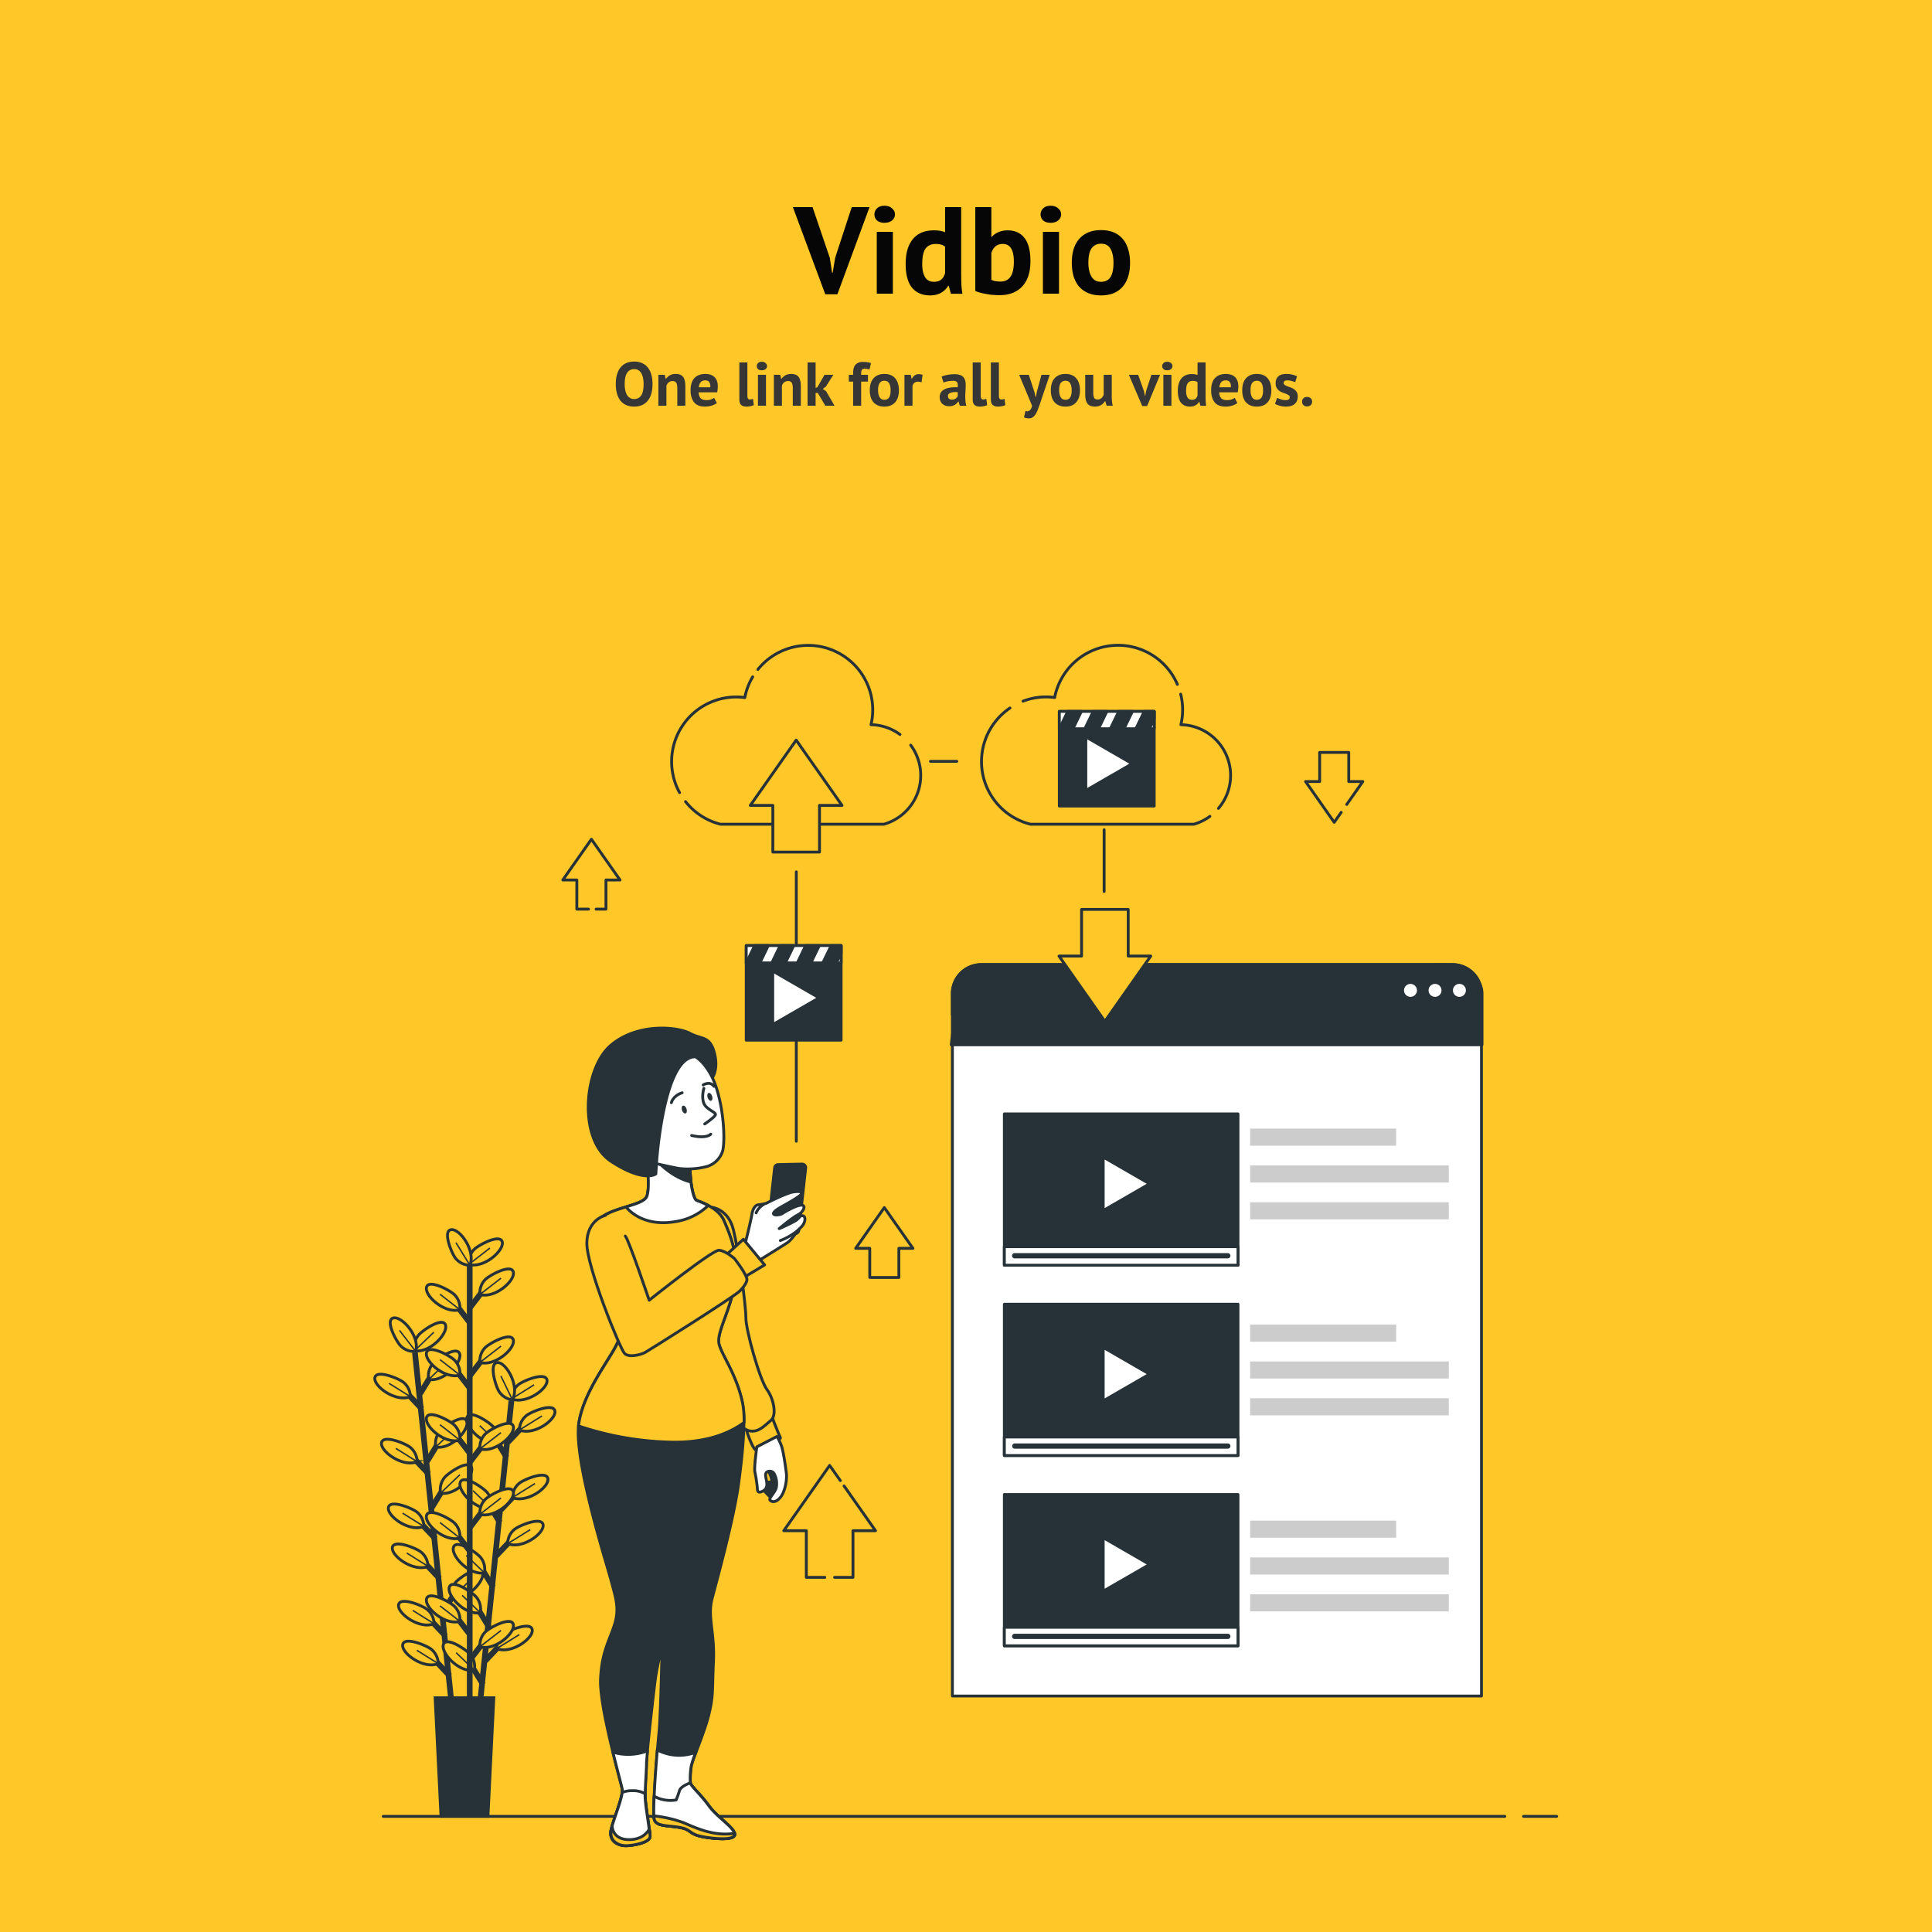 <svg xmlns="http://www.w3.org/2000/svg" width="500" height="500" fill="none"><path fill="#FFC727" d="M0 0h500v500H0z"/><path stroke="#263238" stroke-linecap="round" stroke-linejoin="round" stroke-width=".739" d="M394.294 470.073h8.566m-303.677 0H389.44"/><path stroke="#263238" stroke-miterlimit="10" stroke-width="1.477" d="m107.382 350.032 9.464 90.729m-1.524-17.363-4.29-4.535"/><path fill="#FFC727" stroke="#263238" stroke-miterlimit="10" stroke-width=".739" d="M112.332 420.217a4.853 4.853 0 0 0-1.709-3.636c-1.096-.987-6.897-3.404-7.449-1.361-.585 2.199 5.338 6.563 9.158 4.997z"/><path stroke="#263238" stroke-miterlimit="10" stroke-width=".369" d="m112.332 420.217-5.515-3.439"/><path stroke="#263238" stroke-miterlimit="10" stroke-width="1.477" d="m116.397 433.713-4.289-4.534"/><path fill="#FFC727" stroke="#263238" stroke-miterlimit="10" stroke-width=".739" d="M113.408 430.54a4.871 4.871 0 0 0-1.709-3.643c-1.097-.98-6.898-3.404-7.449-1.362-.6 2.2 5.338 6.564 9.158 5.005z"/><path stroke="#263238" stroke-miterlimit="10" stroke-width=".369" d="m113.409 430.541-5.515-3.438"/><path stroke="#263238" stroke-miterlimit="10" stroke-width="1.477" d="m112.693 398.22-4.289-4.535"/><path fill="#FFC727" stroke="#263238" stroke-miterlimit="10" stroke-width=".739" d="M109.705 395.046a4.858 4.858 0 0 0-1.709-3.643c-1.096-.987-6.898-3.404-7.449-1.362-.6 2.2 5.338 6.564 9.158 5.005z"/><path stroke="#263238" stroke-miterlimit="10" stroke-width=".369" d="m109.703 395.046-5.515-3.445"/><path stroke="#263238" stroke-miterlimit="10" stroke-width="1.477" d="m113.77 408.535-4.29-4.528"/><path fill="#FFC727" stroke="#263238" stroke-miterlimit="10" stroke-width=".739" d="M110.759 405.389a4.845 4.845 0 0 0-1.702-3.643c-1.103-.98-6.905-3.404-7.49-1.362-.538 2.179 5.393 6.537 9.192 5.005z"/><path stroke="#263238" stroke-miterlimit="10" stroke-width=".369" d="m110.78 405.361-5.515-3.438"/><path stroke="#263238" stroke-miterlimit="10" stroke-width="1.477" d="m110.942 381.457-4.289-4.528"/><path fill="#FFC727" stroke="#263238" stroke-miterlimit="10" stroke-width=".739" d="M107.954 378.282a4.866 4.866 0 0 0-1.702-3.642c-1.103-.981-6.904-3.405-7.49-1.362-.565 2.206 5.372 6.564 9.192 5.004z"/><path stroke="#263238" stroke-miterlimit="10" stroke-width=".369" d="m107.954 378.281-5.516-3.438"/><path stroke="#263238" stroke-miterlimit="10" stroke-width="1.477" d="m109.186 364.625-4.29-4.535"/><path fill="#FFC727" stroke="#263238" stroke-miterlimit="10" stroke-width=".739" d="M106.197 361.451a4.861 4.861 0 0 0-1.702-3.643c-1.103-.98-6.904-3.404-7.456-1.362-.578 2.2 5.339 6.564 9.158 5.005z"/><path stroke="#263238" stroke-miterlimit="10" stroke-width=".369" d="m106.198 361.45-5.515-3.438"/><path stroke="#263238" stroke-miterlimit="10" stroke-width="1.477" d="m114.601 417.29 3.261-5.318"/><path fill="#FFC727" stroke="#263238" stroke-miterlimit="10" stroke-width=".739" d="M116.888 413.56a4.87 4.87 0 0 1 .919-3.916c.878-1.191 6.046-4.766 7.006-2.887 1.022 2.036-3.881 7.552-7.925 6.803z"/><path stroke="#263238" stroke-miterlimit="10" stroke-width=".369" d="m116.867 413.565 4.971-4.746"/><path stroke="#263238" stroke-miterlimit="10" stroke-width="1.477" d="m111.767 390.142 3.262-5.324"/><path fill="#FFC727" stroke="#263238" stroke-miterlimit="10" stroke-width=".739" d="M114.035 386.419a4.865 4.865 0 0 1 .919-3.915c.878-1.191 6.046-4.766 7.006-2.893 1.056 2.049-3.86 7.544-7.925 6.808z"/><path stroke="#263238" stroke-miterlimit="10" stroke-width=".369" d="m114.034 386.419 4.97-4.753"/><path stroke="#263238" stroke-miterlimit="10" stroke-width="1.477" d="m110.522 378.207 3.261-5.324"/><path fill="#FFC727" stroke="#263238" stroke-miterlimit="10" stroke-width=".739" d="M112.802 374.484a4.87 4.87 0 0 1 .92-3.915c.878-1.192 6.046-4.766 7.006-2.887 1.028 2.049-3.84 7.544-7.926 6.802z"/><path stroke="#263238" stroke-miterlimit="10" stroke-width=".369" d="m112.788 374.484 4.97-4.753"/><path stroke="#263238" stroke-miterlimit="10" stroke-width="1.477" d="m108.697 360.715 3.261-5.324"/><path fill="#FFC727" stroke="#263238" stroke-miterlimit="10" stroke-width=".739" d="M110.963 356.992a4.877 4.877 0 0 1 .92-3.915c.878-1.192 6.046-4.767 7.006-2.887 1.042 2.049-3.861 7.537-7.926 6.802z"/><path stroke="#263238" stroke-miterlimit="10" stroke-width=".369" d="m110.964 356.991 4.97-4.752"/><path fill="#FFC727" stroke="#263238" stroke-miterlimit="10" stroke-width=".739" d="M107.3 349.556a4.886 4.886 0 0 1 .919-3.915c.879-1.191 6.046-4.766 7.007-2.894 1.041 2.043-3.861 7.524-7.926 6.809z"/><path stroke="#263238" stroke-miterlimit="10" stroke-width=".369" d="m107.301 349.536 4.97-4.753"/><path fill="#FFC727" stroke="#263238" stroke-miterlimit="10" stroke-width=".739" d="M107.587 349.739a4.859 4.859 0 0 1-3.793-1.328c-1.096-.994-4.119-6.509-2.144-7.272 2.151-.824 7.101 4.637 5.937 8.6z"/><path stroke="#263238" stroke-miterlimit="10" stroke-width=".369" d="m107.587 349.74-4.201-5.448"/><path stroke="#263238" stroke-miterlimit="10" stroke-width="1.477" d="m132.351 362.526-9.41 90.729m2.075-17.302-3.268-5.318"/><path fill="#FFC727" stroke="#263238" stroke-miterlimit="10" stroke-width=".739" d="M122.75 432.23a4.874 4.874 0 0 0-.926-3.915c-.871-1.185-6.046-4.767-7.006-2.881-1.042 2.05 3.867 7.538 7.932 6.796z"/><path stroke="#263238" stroke-miterlimit="10" stroke-width=".369" d="m122.749 432.228-4.691-4.5"/><path stroke="#263238" stroke-miterlimit="10" stroke-width="1.477" d="m127.632 410.774-3.268-5.317"/><path fill="#FFC727" stroke="#263238" stroke-miterlimit="10" stroke-width=".739" d="M125.365 407.05a4.874 4.874 0 0 0-.926-3.915c-.872-1.185-6.046-4.766-7.007-2.88-1.041 2.049 3.868 7.537 7.933 6.795z"/><path stroke="#263238" stroke-miterlimit="10" stroke-width=".369" d="m125.363 407.05-4.698-4.5"/><path stroke="#263238" stroke-miterlimit="10" stroke-width="1.477" d="m126.562 421.09-3.268-5.318"/><path fill="#FFC727" stroke="#263238" stroke-miterlimit="10" stroke-width=".739" d="M124.288 417.371a4.837 4.837 0 0 0-.919-3.915c-.878-1.192-6.046-4.766-7.006-2.887-1.042 2.049 3.867 7.544 7.925 6.802z"/><path stroke="#263238" stroke-miterlimit="10" stroke-width=".369" d="m124.288 417.372-4.691-4.501"/><path stroke="#263238" stroke-miterlimit="10" stroke-width="1.477" d="m129.368 394.011-3.262-5.318"/><path fill="#FFC727" stroke="#263238" stroke-miterlimit="10" stroke-width=".739" d="M127.102 390.293a4.881 4.881 0 0 0-.92-3.915c-.878-1.191-6.053-4.766-7.006-2.887-1.048 2.05 3.84 7.538 7.926 6.802z"/><path stroke="#263238" stroke-miterlimit="10" stroke-width=".369" d="m127.101 390.293-4.692-4.508"/><path stroke="#263238" stroke-miterlimit="10" stroke-width="1.477" d="m131.119 377.179-3.268-5.318"/><path fill="#FFC727" stroke="#263238" stroke-miterlimit="10" stroke-width=".739" d="M128.85 373.455a4.874 4.874 0 0 0-.926-3.915c-.871-1.185-6.046-4.766-7.006-2.88-1.042 2.049 3.867 7.537 7.932 6.795z"/><path stroke="#263238" stroke-miterlimit="10" stroke-width=".369" d="m128.851 373.455-4.698-4.5"/><path stroke="#263238" stroke-miterlimit="10" stroke-width="1.477" d="m125.57 429.832 4.289-4.535"/><path fill="#FFC727" stroke="#263238" stroke-miterlimit="10" stroke-width=".739" d="M128.557 426.652a4.878 4.878 0 0 1 1.702-3.643c1.103-.98 6.898-3.404 7.449-1.361.606 2.199-5.331 6.563-9.151 5.004z"/><path stroke="#263238" stroke-miterlimit="10" stroke-width=".369" d="m128.557 426.652 5.842-3.622"/><path stroke="#263238" stroke-miterlimit="10" stroke-width="1.477" d="m128.387 402.678 4.29-4.534"/><path fill="#FFC727" stroke="#263238" stroke-miterlimit="10" stroke-width=".739" d="M131.378 399.498a4.851 4.851 0 0 1 1.702-3.642c1.103-.981 6.897-3.405 7.449-1.362.599 2.199-5.332 6.564-9.151 5.004z"/><path stroke="#263238" stroke-miterlimit="10" stroke-width=".369" d="m131.378 399.499 5.842-3.623"/><path stroke="#263238" stroke-miterlimit="10" stroke-width="1.477" d="m129.627 390.743 4.29-4.535"/><path fill="#FFC727" stroke="#263238" stroke-miterlimit="10" stroke-width=".739" d="M132.609 387.569a4.85 4.85 0 0 1 1.709-3.642c1.103-.988 6.897-3.405 7.449-1.362.599 2.199-5.332 6.563-9.158 5.004z"/><path stroke="#263238" stroke-miterlimit="10" stroke-width=".369" d="m132.609 387.569 5.842-3.629"/><path stroke="#263238" stroke-miterlimit="10" stroke-width="1.477" d="m131.438 373.251 4.29-4.535"/><path fill="#FFC727" stroke="#263238" stroke-miterlimit="10" stroke-width=".739" d="M134.427 370.077a4.865 4.865 0 0 1 1.709-3.643c1.097-.987 6.898-3.404 7.449-1.361.599 2.185-5.331 6.563-9.158 5.004z"/><path stroke="#263238" stroke-miterlimit="10" stroke-width=".369" d="m134.427 370.076 5.842-3.629"/><path fill="#FFC727" stroke="#263238" stroke-miterlimit="10" stroke-width=".739" d="M132.377 362.022a4.875 4.875 0 0 1 1.709-3.615c1.097-.988 6.898-3.405 7.449-1.362.6 2.165-5.338 6.536-9.158 4.977z"/><path stroke="#263238" stroke-miterlimit="10" stroke-width=".369" d="m132.377 362.023 5.842-3.629"/><path fill="#FFC727" stroke="#263238" stroke-miterlimit="10" stroke-width=".739" d="M132.615 362.281a4.848 4.848 0 0 1-3.404-2.077c-.865-1.198-2.724-7.224-.599-7.557 2.24-.368 5.978 5.991 4.003 9.634z"/><path stroke="#263238" stroke-miterlimit="10" stroke-width=".369" d="m132.616 362.282-2.989-6.189"/><path stroke="#263238" stroke-miterlimit="10" stroke-width="1.477" d="M121.565 325.589v114.73m.089-17.254-3.8-4.95"/><path fill="#FFC727" stroke="#263238" stroke-miterlimit="10" stroke-width=".739" d="M119.011 419.6a4.86 4.86 0 0 0-1.321-3.8c-.994-1.096-6.51-4.119-7.265-2.145-.824 2.145 4.623 7.102 8.586 5.945z"/><path stroke="#263238" stroke-miterlimit="10" stroke-width=".369" d="m119.011 419.597-5.134-3.996"/><path stroke="#263238" stroke-miterlimit="10" stroke-width="1.477" d="m121.654 401.508-3.8-4.957"/><path fill="#FFC727" stroke="#263238" stroke-miterlimit="10" stroke-width=".739" d="M119.011 398.034a4.854 4.854 0 0 0-1.321-3.8c-.994-1.089-6.51-4.119-7.265-2.144-.824 2.144 4.623 7.101 8.586 5.944z"/><path stroke="#263238" stroke-miterlimit="10" stroke-width=".369" d="m119.011 398.034-5.134-3.99"/><path stroke="#263238" stroke-miterlimit="10" stroke-width="1.477" d="m121.654 376.192-3.8-4.957"/><path fill="#FFC727" stroke="#263238" stroke-miterlimit="10" stroke-width=".739" d="M119.011 372.706a4.824 4.824 0 0 0-1.321-3.793c-.994-1.096-6.51-4.126-7.265-2.151-.824 2.165 4.623 7.115 8.586 5.944z"/><path stroke="#263238" stroke-miterlimit="10" stroke-width=".369" d="m119.011 372.719-5.134-3.99"/><path stroke="#263238" stroke-miterlimit="10" stroke-width="1.477" d="m121.654 359.341-3.8-4.957"/><path fill="#FFC727" stroke="#263238" stroke-miterlimit="10" stroke-width=".739" d="M119.011 355.868a4.824 4.824 0 0 0-1.321-3.792c-.994-1.097-6.51-4.127-7.265-2.152-.824 2.152 4.623 7.122 8.586 5.944z"/><path stroke="#263238" stroke-miterlimit="10" stroke-width=".369" d="m119.011 355.867-5.134-3.99"/><path stroke="#263238" stroke-miterlimit="10" stroke-width="1.477" d="m121.654 342.412-3.8-4.957"/><path fill="#FFC727" stroke="#263238" stroke-miterlimit="10" stroke-width=".739" d="M119.011 338.947a4.854 4.854 0 0 0-1.321-3.8c-.994-1.096-6.51-4.085-7.265-2.144-.824 2.144 4.623 7.101 8.586 5.944z"/><path stroke="#263238" stroke-miterlimit="10" stroke-width=".369" d="m119.011 338.948-5.134-3.997"/><path stroke="#263238" stroke-miterlimit="10" stroke-width="1.477" d="m121.572 429.648 3.8-4.957"/><path fill="#FFC727" stroke="#263238" stroke-miterlimit="10" stroke-width=".739" d="M124.213 426.183a4.84 4.84 0 0 1 1.321-3.772c.994-1.097 6.509-4.086 7.265-2.145.824 2.145-4.623 7.074-8.586 5.917z"/><path stroke="#263238" stroke-miterlimit="10" stroke-width=".369" d="m124.214 426.182 5.433-4.208"/><path stroke="#263238" stroke-miterlimit="10" stroke-width="1.477" d="m121.572 395.359 3.8-4.957"/><path fill="#FFC727" stroke="#263238" stroke-miterlimit="10" stroke-width=".739" d="M124.212 391.887a4.824 4.824 0 0 1 1.321-3.792c.994-1.097 6.51-4.127 7.265-2.152.824 2.152-4.623 7.102-8.586 5.944z"/><path stroke="#263238" stroke-miterlimit="10" stroke-width=".369" d="m124.214 391.886 5.433-4.208"/><path stroke="#263238" stroke-miterlimit="10" stroke-width="1.477" d="m121.572 378.431 3.8-4.957"/><path fill="#FFC727" stroke="#263238" stroke-miterlimit="10" stroke-width=".739" d="M124.214 374.967a4.853 4.853 0 0 1 1.321-3.8c.994-1.096 6.509-4.119 7.265-2.144.824 2.144-4.623 7.088-8.586 5.944z"/><path stroke="#263238" stroke-miterlimit="10" stroke-width=".369" d="m124.214 374.967 5.433-4.208"/><path stroke="#263238" stroke-miterlimit="10" stroke-width="1.477" d="m121.572 356.066 3.8-4.957"/><path fill="#FFC727" stroke="#263238" stroke-miterlimit="10" stroke-width=".739" d="M124.214 352.591a4.84 4.84 0 0 1 1.321-3.799c.994-1.089 6.509-4.119 7.265-2.145.824 2.145-4.623 7.102-8.586 5.944z"/><path stroke="#263238" stroke-miterlimit="10" stroke-width=".369" d="m124.214 352.592 5.433-4.208"/><path stroke="#263238" stroke-miterlimit="10" stroke-width="1.477" d="m121.572 338.478 3.8-4.957"/><path fill="#FFC727" stroke="#263238" stroke-miterlimit="10" stroke-width=".739" d="M124.214 335.005a4.842 4.842 0 0 1 1.321-3.799c.994-1.089 6.509-4.119 7.265-2.145.824 2.145-4.623 7.102-8.586 5.944z"/><path stroke="#263238" stroke-miterlimit="10" stroke-width=".369" d="m124.214 335.006 5.433-4.208"/><path fill="#FFC727" stroke="#263238" stroke-miterlimit="10" stroke-width=".739" d="M121.341 327.21a4.886 4.886 0 0 1 1.321-3.8c.994-1.096 6.51-4.085 7.272-2.151.824 2.151-4.623 7.101-8.593 5.951z"/><path stroke="#263238" stroke-miterlimit="10" stroke-width=".369" d="m121.341 327.21 5.44-4.215"/><path fill="#FFC727" stroke="#263238" stroke-miterlimit="10" stroke-width=".739" d="M121.606 327.44a4.857 4.857 0 0 1-3.636-1.716c-.981-1.103-3.405-6.904-1.362-7.456 2.213-.585 6.564 5.352 4.998 9.172z"/><path stroke="#263238" stroke-miterlimit="10" stroke-width=".369" d="m121.607 327.441-3.615-5.849"/><path fill="#263238" stroke="#263238" stroke-miterlimit="10" stroke-width=".739" d="M126.283 470.073h-12.154l-1.518-30.688h15.19l-1.518 30.688z"/><path stroke="#263238" stroke-linecap="round" stroke-linejoin="round" stroke-width=".739" d="M194.795 175.172a16.569 16.569 0 0 0-2.043 5.358 16.7 16.7 0 0 0-10.498 2.044 16.706 16.706 0 0 0-6.105 6.004 16.704 16.704 0 0 0-2.331 8.24 16.704 16.704 0 0 0 2.055 8.313m57.037-15.048a13.045 13.045 0 0 0-7.49-2.533 16.708 16.708 0 0 0-29.278-14.298m-18.73 34.201a16.723 16.723 0 0 0 9.043 5.856h42.29a13.14 13.14 0 0 0 8.841-8.412 13.141 13.141 0 0 0-1.896-12.056m25.689-9.608a16.718 16.718 0 0 0-2.876 25.256 16.72 16.72 0 0 0 8.18 4.819h42.29a12.999 12.999 0 0 0 4.147-2.042m-8.416-34.153a16.71 16.71 0 0 0-6.921-7.828 16.712 16.712 0 0 0-19.738 2.115 16.715 16.715 0 0 0-5.104 9.117 16.675 16.675 0 0 0-8.184.947m50.576 27.739a13.129 13.129 0 0 0-9.716-21.652 16.872 16.872 0 0 0-.055-7.905m-99.478 115.71v-69.723m34.726-28.598h6.808m38.129 17.705v15.981"/><path fill="#263238" stroke="#263238" stroke-linecap="round" stroke-linejoin="round" stroke-width=".739" d="M217.679 244.711h-24.553v24.485h24.553v-24.485z"/><path fill="#fff" stroke="#263238" stroke-linecap="round" stroke-linejoin="round" stroke-width=".739" d="m211.987 258.24-12.004-6.931v13.856l12.004-6.925zm5.692-13.529h-24.553v4.487h24.553v-4.487z"/><path fill="#263238" stroke="#263238" stroke-linecap="round" stroke-linejoin="round" stroke-width=".739" d="M193.133 249.198h3.52l2.179-4.487h-3.52l-2.179 4.487zm24.546-2.519v-1.968h-2.567l-2.172 4.487h3.52l1.219-2.519zm-12.249-1.968h-3.521l-2.172 4.487h3.521l2.172-4.487zm6.604 0h-3.52l-2.179 4.487h3.52l2.179-4.487zm86.672-60.597h-24.553v24.485h24.553v-24.485z"/><path fill="#fff" stroke="#263238" stroke-linecap="round" stroke-linejoin="round" stroke-width=".739" d="m293.013 197.641-11.998-6.931v13.856l11.998-6.925zm5.693-13.527h-24.553v4.487h24.553v-4.487z"/><path fill="#263238" stroke="#263238" stroke-linecap="round" stroke-linejoin="round" stroke-width=".739" d="M274.158 188.601h3.521l2.178-4.487h-3.52l-2.179 4.487zm24.547-2.519v-1.968h-2.567l-2.172 4.487h3.52l1.219-2.519zm-12.25-1.968h-3.52l-2.172 4.487h3.52l2.172-4.487zm6.605 0h-3.521l-2.178 4.487h3.52l2.179-4.487z"/><path fill="#fff" stroke="#263238" stroke-linecap="round" stroke-linejoin="round" stroke-width=".739" d="M253.957 249.641h121.954a7.49 7.49 0 0 1 7.49 7.49v181.797h-136.92V257.131a7.49 7.49 0 0 1 7.489-7.49h-.013z"/><path fill="#263238" stroke="#263238" stroke-linecap="round" stroke-linejoin="round" stroke-width=".739" d="m373.097 249.714-124.701 2.954-2.215 17.725h137.364v-13.361c-.007-1.94-1.111-3.8-3.069-5.171-1.958-1.371-4.612-2.143-7.379-2.147z"/><path fill="#263238" stroke="#263238" stroke-linecap="round" stroke-linejoin="round" stroke-width=".739" d="M375.91 249.641H253.956a7.49 7.49 0 0 0-7.49 7.49v5.447h136.92v-5.447a7.488 7.488 0 0 0-7.476-7.49z"/><path fill="#fff" stroke="#263238" stroke-linecap="round" stroke-linejoin="round" stroke-width=".739" d="M364.988 258.349a2.043 2.043 0 1 0-.001-4.085 2.043 2.043 0 0 0 .001 4.085zm6.354 0a2.043 2.043 0 1 0-.001-4.085 2.043 2.043 0 0 0 .001 4.085zm6.353 0a2.043 2.043 0 1 0 0-4.087 2.043 2.043 0 0 0 0 4.087z"/><path fill="#263238" stroke="#263238" stroke-linecap="round" stroke-linejoin="round" stroke-width=".739" d="M320.39 288.273h-60.463v39.151h60.463v-39.151z"/><path fill="#fff" stroke="#263238" stroke-linecap="round" stroke-linejoin="round" stroke-width=".739" d="M320.39 322.638h-60.463v4.794h60.463v-4.794zm-22.884-16.273-11.997-6.925v13.856l11.997-6.931z"/><path fill="#263238" d="M317.688 325.669h-55.091a.679.679 0 0 1-.681-.681.679.679 0 0 1 .681-.681h55.152a.681.681 0 0 1 0 1.362h-.061z"/><path fill="#263238" stroke="#263238" stroke-linecap="round" stroke-linejoin="round" stroke-width=".739" d="M320.39 337.529h-60.463v39.151h60.463v-39.151z"/><path fill="#fff" stroke="#263238" stroke-linecap="round" stroke-linejoin="round" stroke-width=".739" d="M320.39 371.894h-60.463v4.794h60.463v-4.794zm-22.884-16.274-11.997-6.925v13.856l11.997-6.931z"/><path fill="#263238" d="M317.688 374.917h-55.091a.682.682 0 0 1 0-1.362h55.152a.681.681 0 0 1 0 1.362h-.061z"/><path fill="#263238" stroke="#263238" stroke-linecap="round" stroke-linejoin="round" stroke-width=".739" d="M320.39 386.779h-60.463v39.151h60.463v-39.151z"/><path fill="#fff" stroke="#263238" stroke-linecap="round" stroke-linejoin="round" stroke-width=".739" d="M320.39 421.143h-60.463v4.793h60.463v-4.793zm-22.884-16.266-11.997-6.932v13.856l11.997-6.924z"/><path fill="#263238" d="M317.688 424.174h-55.091a.679.679 0 0 1-.681-.681.681.681 0 0 1 .681-.681h55.152c.181 0 .354.072.482.199a.684.684 0 0 1 0 .963.681.681 0 0 1-.482.2h-.061z"/><path fill="#CCC" d="M361.325 292.081h-37.789v4.426h37.789v-4.426zm13.618 9.532h-51.407v4.426h51.407v-4.426zm0 9.533h-51.407v4.425h51.407v-4.425zm-13.618 31.662h-37.789v4.425h37.789v-4.425zm13.618 9.531h-51.407v4.426h51.407v-4.426zm0 9.532h-51.407v4.426h51.407v-4.426zm-13.618 31.662h-37.789v4.426h37.789v-4.426zm13.618 9.532h-51.407v4.426h51.407v-4.426zm0 9.533h-51.407v4.425h51.407v-4.425z"/><path fill="#FFC727" stroke="#263238" stroke-linecap="round" stroke-linejoin="round" stroke-width=".739" d="M199.54 366.06s2.043 5.338 2.418 5.971c.374.633-4.828 2.798-5.972 3.302-1.144.504-3.05-5.971-3.05-5.971l6.604-3.302z"/><path fill="#FFC727" stroke="#263238" stroke-linecap="round" stroke-linejoin="round" stroke-width=".739" d="M184.18 312.447s4.256.34 5.617 5.787c1.362 5.447 3.235 19.576 3.235 22.81 0 3.234 3.574 16.001 5.447 18.554 1.872 2.554 2.553 6.809 1.021 8.001-1.532 1.191-4.256 4.766-7.83 1.361-3.575-3.404-8.001-14.809-8.341-18.213-.341-3.405 1.191-9.362 1.362-11.746.17-2.383-.171-16.852-1.532-20.086-1.362-3.234-2.043-5.447-2.043-5.447s.681-1.362 3.064-1.021z"/><path fill="#263238" stroke="#263238" stroke-linecap="round" stroke-linejoin="round" stroke-width=".739" d="M198.649 380.196s1.273 2.417 1.021 3.05c-.252.634-1.525.13-2.042.259-.518.13-.886 1.777 0 2.288.885.511 1.525 2.158 2.798 1.777 1.273-.381 1.777-3.561 1.777-5.719 0-2.159-2.41-3.466-3.554-1.655z"/><path fill="#fff" stroke="#263238" stroke-linecap="round" stroke-linejoin="round" stroke-width=".739" d="M195.871 374.448s-.762 5.338-.51 6.475c.293 1.385.506 2.785.64 4.194 0 .511 0 1.655 1.647.64 1.648-1.014.252-3.404.511-4.323.259-.919 1.648-.892 2.158-.13a5.524 5.524 0 0 1 .634 3.405c-.123 1.402-2.159 3.05-1.648 3.561.511.51 1.525.633 2.669-.763 1.144-1.396 1.777-4.446 1.525-6.352-.252-1.907-.762-5.591-1.273-6.993a14.451 14.451 0 0 0-1.144-2.411l-5.209 2.697z"/><path fill="#263238" stroke="#263238" stroke-linecap="round" stroke-linejoin="round" stroke-width=".739" d="M167.321 299.544s1.144 8.695-.116 10.418c-1.259 1.723-6.066 2.288-9.729 4.004-3.664 1.715-3.316 4.119-3.316 7.326s6.407 21.516 6.066 24.839c-.34 3.323-8.926 12.705-10.417 22.088-1.491 9.383 7.21 36.516 8.354 40.853 1.144 4.337 2.179 7.095.919 11.214-1.259 4.12-3.404 7.218-3.663 14.428-.258 7.211 5.264 26.439 5.604 28.271.34 1.832-2.172 7.551-2.86 10.533-.687 2.983 1.948 4.235 4.086 4.12 2.138-.116 5.957-.92 5.957-2.404s-1.259-8.13-1.259-10.649c0-2.519.34-6.523.34-8.239 0-1.716 1.832-18.2 2.288-21.632.456-3.431 1.784-8.899 1.784-8.899s-.341 17.513-.797 22.32c-.456 4.807-1.831 21.175-1.144 22.898.688 1.723 3.548 1.362 6.639 1.941 3.091.578 2.172 1.722 5.951 2.403 3.779.681 8.695.919 8.123-.912-.572-1.832-4.576-4.235-6.639-7.095-2.063-2.86-4.691-5.154-4.807-5.951a20.913 20.913 0 0 1 .232-4.351c.231-1.607 3.404-8.586 4.575-13.509 1.171-4.923.804-6.067 1.151-13.618s-1.607-11.452-.347-16.259c1.259-4.807 5.576-20.509 6.809-29.401 1.232-8.892 1.859-17.124 1.048-21.073-1.532-7.49-5.399-12.468-6.087-15.327-.688-2.86 2.519-7.899 4.004-15.109 1.484-7.211-1.253-13.393-2.724-16.825-1.471-3.432-6.298-4.923-7.095-5.263-.796-.341-1.491-4.126-1.607-6.53-.115-2.403-.109-3.663-.109-3.663l-11.214-.947z"/><path fill="#fff" stroke="#263238" stroke-linecap="round" stroke-linejoin="round" stroke-width=".739" d="M158.164 473.531c.681-2.983 3.207-8.702 2.86-10.534-.143-.783-1.226-4.725-2.404-9.532 2.944.872 6.094.747 8.961-.354-.157 1.654-.259 2.866-.259 3.268 0 1.716-.341 5.72-.341 8.239 0 2.519 1.26 9.158 1.26 10.649 0 1.491-3.779 2.288-5.958 2.404-2.179.115-4.807-1.165-4.119-4.14zm31.934.912c-.572-1.831-4.576-4.235-6.639-7.095-2.063-2.859-4.691-5.154-4.807-5.951a20.917 20.917 0 0 1 .231-4.351c.311-1.218.714-2.41 1.205-3.567a12.185 12.185 0 0 1-9.981-.6c-.559 6.734-1.253 16.805-.722 18.132.681 1.716 3.547 1.362 6.639 1.941 3.091.579 2.172 1.723 5.951 2.404 3.778.68 8.694.919 8.123-.913v0z"/><path fill="#fff" stroke="#263238" stroke-linecap="round" stroke-linejoin="round" stroke-width=".739" d="M190.096 474.445c-.572-1.832-4.576-4.235-6.639-7.095-2.063-2.86-4.691-5.154-4.807-5.951 0 0-2.471.844-2.812 2.043a23.21 23.21 0 0 1-.851 2.383 8.724 8.724 0 0 1-4.766-.511c-.354-.163-.681-.313-.926-.449-.143 3.105-.157 5.549.088 6.128.681 1.715 3.548 1.361 6.639 1.94s2.172 1.723 5.951 2.404c3.779.681 8.695.939 8.123-.892z"/><path fill="#FFC727" stroke="#263238" stroke-linecap="round" stroke-linejoin="round" stroke-width=".739" d="M190.105 474.451c-5.448.919-10.316-1.546-13.305-2.778a31.628 31.628 0 0 0-7.571-1.716c.003.357.056.712.156 1.055.681 1.716 3.548 1.362 6.639 1.941s2.172 1.723 5.951 2.403c3.779.681 8.681.92 8.13-.905z"/><path fill="#fff" stroke="#263238" stroke-linecap="round" stroke-linejoin="round" stroke-width=".739" d="M166.981 464.237a6.134 6.134 0 0 0-3.405-.803 5.952 5.952 0 0 0-2.56.477c-.286 2.376-2.261 7.033-2.86 9.621-.681 2.975 1.948 4.235 4.086 4.119 2.138-.116 5.957-.919 5.957-2.404 0-1.484-1.259-8.129-1.259-10.649l.041-.361z"/><path fill="#FFC727" stroke="#263238" stroke-linecap="round" stroke-linejoin="round" stroke-width=".739" d="M168.241 475.246c0-.368-.082-1.042-.191-1.886-.681 1.158-2.043 2.594-4.841 2.724-4.766.197-4.766-3.405-4.766-3.405-.082.3-.164.593-.225.858-.681 2.976 1.947 4.235 4.085 4.12 2.138-.116 5.938-.926 5.938-2.411zm17.851-127.399c-.681-2.86 2.52-7.899 4.004-15.109 1.484-7.211-1.253-13.393-2.724-16.825-1.47-3.432-6.298-4.923-7.094-5.263-.797-.341-1.492-4.126-1.607-6.53-.116-2.404-.109-3.663-.109-3.663l-11.221-.913s1.144 8.695-.116 10.418c-1.26 1.723-6.067 2.288-9.73 4.004-3.663 1.715-3.316 4.119-3.316 7.326s6.407 21.516 6.067 24.839c-.341 3.323-8.927 12.705-10.418 22.088-.041.259-.068.531-.095.817a80.49 80.49 0 0 0 23.572 4.181c9.969.306 16.028-2.676 19.263-5.087.039-1.66-.084-3.32-.368-4.957-1.552-7.489-5.42-12.467-6.108-15.326z"/><path fill="#fff" stroke="#263238" stroke-linecap="round" stroke-linejoin="round" stroke-width=".739" d="M180.258 310.65c-.804-.348-1.492-4.126-1.607-6.53-.116-2.404-.109-3.663-.109-3.663l-11.221-.913s1.144 8.695-.116 10.418c-.763 1.042-2.853 1.668-5.195 2.383.538.681 4.405 5.277 12.869 3.793a15.491 15.491 0 0 0 8.409-4.161 25.164 25.164 0 0 0-3.03-1.327v0z"/><path fill="#263238" stroke="#263238" stroke-linecap="round" stroke-linejoin="round" stroke-width=".739" d="M178.651 304.12c-.109-2.404-.109-3.663-.109-3.663l-7.082-.579-.612 1.362s3.404 3.561 7.959 4.664a27.84 27.84 0 0 1-.156-1.784z"/><path fill="#263238" stroke="#263238" stroke-linecap="round" stroke-linejoin="round" stroke-width=".739" d="m169.895 301.165-.163 2.648s-3.023 2.377-11.616-3.275c-8.593-5.651-7.047-24.11 0-30.047 7.047-5.938 17.458-4.699 20.426-3.071 2.969 1.627 5.182.538 6.36 5.168s-.865 6.809-.865 6.809-1.913-2.138-2.723-2.554c-.811-.415-4.086.136-5.407 1.948-1.32 1.811-3.438 14.257-3.819 16.797a18.751 18.751 0 0 1-2.193 5.577v0z"/><path fill="#fff" stroke="#263238" stroke-linecap="round" stroke-linejoin="round" stroke-width=".739" d="M179.994 273.5s3.567 1.933 5.562 8.531c1.995 6.598 2.043 14.027 1.43 15.947a6.064 6.064 0 0 1-3.908 3.874c-2.419.65-4.941.832-7.428.538-2.043-.375-5.754-1.226-5.754-1.226s1.736-27.869 10.098-27.664z"/><path stroke="#263238" stroke-linecap="round" stroke-linejoin="round" stroke-width=".739" d="M182.157 281.671s-.681 2.22 0 3.881c.681 1.661 3.344 2.308 2.983 3.009-.361.702-2.758 2.316-2.758 2.316m1.553 2.648s-.994 1.266-4.936.334"/><path fill="#263238" d="M177.67 286.955c.184.558.068 1.096-.252 1.198-.32.102-.729-.258-.912-.81-.184-.551-.069-1.096.251-1.198.32-.102.729.258.913.81zm6.627-3.283c.177.558.068 1.09-.252 1.198-.32.109-.736-.258-.913-.817-.177-.558-.074-1.089.252-1.198.327-.109.715.259.913.817z"/><path stroke="#263238" stroke-linecap="round" stroke-linejoin="round" stroke-width=".739" d="M173.749 285.368s.36-1.757 2.798-2.56m5.434-2.022s1.736-1.15 2.819.368"/><path fill="#263238" stroke="#263238" stroke-linecap="round" stroke-linejoin="round" stroke-width=".739" d="m205.812 319.257-6.176.136a.935.935 0 0 1-.709-.303.946.946 0 0 1-.244-.732l1.791-16.13a.92.92 0 0 1 .905-.831l6.183-.136a.924.924 0 0 1 .946 1.035l-1.784 16.13a.942.942 0 0 1-.912.831v0z"/><path fill="#fff" stroke="#263238" stroke-linecap="round" stroke-linejoin="round" stroke-width=".739" d="M192.849 321.864s1.484-5.951 1.715-7.442c.232-1.491.804-2.519 1.716-2.628.913-.109 1.948-.347 1.948-.347s5.263-2.724 7.095-2.976c1.831-.252 2.519 0 1.947.681-.572.681-3.663 2.404-4.691 2.976-1.029.571-2.404 1.361-2.404 1.947 0 .585 1.832.34 2.288 0 .456-.341 3.779-2.288 5.038-2.179 1.26.109.225 1.947-1.035 2.519-1.259.572-4.807 3.548-4.807 3.548a41.75 41.75 0 0 0 4.235-2.043c1.035-.681 1.144-1.491 1.948-1.26.803.232.572 1.948-.572 2.976s-2.172 3.091-3.548 4.004c-1.375.912-8.238 5.154-8.238 5.154l-3.555-4.474.92-.456z"/><path stroke="#263238" stroke-linecap="round" stroke-linejoin="round" stroke-width=".739" d="M206.717 318.234a16.356 16.356 0 0 1-4.766 2.819m-4.338-9.343a4.654 4.654 0 0 0-1.926 2.179"/><path fill="#FFC727" stroke="#263238" stroke-linecap="round" stroke-linejoin="round" stroke-width=".739" d="m192.391 320.72 5.495 6.638-5.154 3.092-4.351-6.067 4.01-3.663z"/><path fill="#FFC727" d="M156.679 314.537s-4.698 1.028-4.807 7.095c-.109 6.067 8.579 27.358 9.73 28.597 1.15 1.24 4.344.348 5.379-.231 1.035-.579 22.319-13.958 24.376-15.79 0 0 1.831-1.723 1.947-2.982.116-1.26-3.207-5.488-3.207-5.488s-2.288-2.043-4.004-2.179c-1.715-.136-18.084 12.937-18.084 12.937s-5.379-15.913-6.183-16.6"/><path stroke="#263238" stroke-linecap="round" stroke-linejoin="round" stroke-width=".739" d="M156.679 314.537s-4.698 1.028-4.807 7.095c-.109 6.067 8.579 27.358 9.73 28.597 1.15 1.24 4.344.348 5.379-.231 1.035-.579 22.319-13.958 24.376-15.79 0 0 1.831-1.723 1.947-2.982.116-1.26-3.207-5.488-3.207-5.488s-2.288-2.043-4.004-2.179c-1.715-.136-18.084 12.937-18.084 12.937s-5.379-15.913-6.183-16.6m55.656 63.289-2.771-3.935-11.868 16.899h5.835v12.072h4.78m2.533 0h4.759v-12.072h5.836l-8.144-11.588m17.826-61.493-7.408-10.547-7.408 10.547h3.642v7.538h7.531v-7.538h3.643zm112.265-114.872 4.167-5.937h-3.643v-7.531h-7.53v7.531h-3.643l7.408 10.553 1.811-2.58m-192.835 25.05h2.554v-7.538h3.643l-7.408-10.547-7.409 10.547h3.636v7.538h3.037"/><path fill="#FFC727" stroke="#263238" stroke-linecap="round" stroke-linejoin="round" stroke-width=".739" d="m217.919 208.441-11.868-16.899-11.875 16.899h5.835v12.072h12.073v-12.072h5.835zm56.152 38.988 11.867 16.9 11.875-16.9h-5.835v-12.072h-12.072v12.072h-5.835z"/><path fill="#060606" d="m214.764 66.752.576 3.808h.16l.64-3.84 4.288-13.12h4.608l-8.32 22.56h-3.136l-8.384-22.56h5.088l4.48 13.152zM226.91 60h4.16v16h-4.16V60zm-.608-4.512c0-.619.224-1.141.672-1.568.47-.448 1.11-.672 1.92-.672.811 0 1.462.224 1.952.672.512.427.768.95.768 1.568 0 .619-.256 1.141-.768 1.568-.49.405-1.141.608-1.952.608-.81 0-1.45-.203-1.92-.608a2.082 2.082 0 0 1-.672-1.568zm22.45 14.88c0 .896.011 1.792.032 2.688.021.896.117 1.888.288 2.976h-2.976l-.576-2.08h-.128c-.427.747-1.045 1.355-1.856 1.824-.789.448-1.728.672-2.816.672-2.005 0-3.563-.661-4.672-1.984-1.109-1.323-1.664-3.392-1.664-6.208 0-2.73.619-4.853 1.856-6.368 1.237-1.515 3.051-2.272 5.44-2.272.661 0 1.205.043 1.632.128.427.064.853.181 1.28.352V53.6h4.16v16.768zm-7.072 2.56c.811 0 1.451-.192 1.92-.576.469-.405.8-.981.992-1.728V63.84a2.93 2.93 0 0 0-.992-.512c-.363-.128-.832-.192-1.408-.192-1.173 0-2.059.395-2.656 1.184-.576.79-.864 2.144-.864 4.064 0 1.365.235 2.464.704 3.296.491.832 1.259 1.248 2.304 1.248zM252.402 53.6h4.16v7.68h.128c.448-.512 1.024-.917 1.728-1.216.704-.299 1.483-.448 2.336-.448 1.92 0 3.381.661 4.384 1.984 1.024 1.301 1.536 3.296 1.536 5.984 0 2.88-.715 5.067-2.144 6.56-1.408 1.493-3.349 2.24-5.824 2.24-1.365 0-2.613-.117-3.744-.352-1.131-.213-1.984-.459-2.56-.736V53.6zm7.136 9.536c-.768 0-1.397.203-1.888.608-.469.384-.832.95-1.088 1.696v6.976c.341.17.704.288 1.088.352.405.064.832.096 1.28.096 1.131 0 1.984-.405 2.56-1.216.597-.832.896-2.144.896-3.936 0-3.05-.949-4.576-2.848-4.576zM269.91 60h4.16v16h-4.16V60zm-.608-4.512c0-.619.224-1.141.672-1.568.47-.448 1.11-.672 1.92-.672.811 0 1.462.224 1.952.672.512.427.768.95.768 1.568 0 .619-.256 1.141-.768 1.568-.49.405-1.141.608-1.952.608-.81 0-1.45-.203-1.92-.608a2.082 2.082 0 0 1-.672-1.568zM277.384 68c0-2.71.661-4.79 1.984-6.24 1.323-1.472 3.179-2.208 5.568-2.208 1.28 0 2.389.203 3.328.608a6.141 6.141 0 0 1 2.336 1.728c.619.725 1.077 1.61 1.376 2.656.32 1.045.48 2.197.48 3.456 0 2.71-.661 4.8-1.984 6.272-1.301 1.45-3.147 2.176-5.536 2.176-1.28 0-2.389-.203-3.328-.608a6.592 6.592 0 0 1-2.368-1.696c-.619-.747-1.088-1.643-1.408-2.688-.299-1.045-.448-2.197-.448-3.456zm4.288 0c0 .704.064 1.355.192 1.952s.32 1.12.576 1.568c.256.448.587.8.992 1.056.427.235.928.352 1.504.352 1.088 0 1.899-.395 2.432-1.184.533-.79.8-2.037.8-3.744 0-1.472-.245-2.656-.736-3.552-.491-.917-1.323-1.376-2.496-1.376-1.024 0-1.824.384-2.4 1.152-.576.768-.864 2.027-.864 3.776z"/><path fill="#363636" d="M159.366 99.4c0-1.867.41-3.301 1.232-4.304.821-1.013 1.994-1.52 3.52-1.52.8 0 1.498.139 2.096.416a3.953 3.953 0 0 1 1.488 1.184c.394.512.688 1.125.88 1.84.192.715.288 1.51.288 2.384 0 1.867-.416 3.307-1.248 4.32-.822 1.003-1.99 1.504-3.504 1.504-.811 0-1.515-.139-2.112-.416a3.935 3.935 0 0 1-1.488-1.184c-.384-.512-.672-1.125-.864-1.84-.192-.715-.288-1.509-.288-2.384zm2.304 0c0 .565.048 1.088.144 1.568.096.469.24.875.432 1.216.202.341.458.608.768.8.309.192.677.288 1.104.288.778 0 1.381-.304 1.808-.912.426-.608.64-1.595.64-2.96 0-.544-.048-1.05-.144-1.52a4.103 4.103 0 0 0-.416-1.232 2.146 2.146 0 0 0-.752-.816c-.31-.203-.688-.304-1.136-.304-.779 0-1.382.315-1.808.944-.427.619-.64 1.595-.64 2.928zm13.615 5.6v-4.544c0-.65-.096-1.12-.288-1.408-.182-.288-.496-.432-.944-.432-.395 0-.731.117-1.008.352a1.88 1.88 0 0 0-.576.848V105h-2.08v-8h1.648l.24 1.056h.064c.245-.341.57-.64.976-.896.405-.256.928-.384 1.568-.384.394 0 .746.053 1.056.16.309.107.57.283.784.528.213.245.373.581.48 1.008.106.416.16.933.16 1.552V105h-2.08zm10.222-.688c-.32.256-.757.475-1.312.656a5.783 5.783 0 0 1-1.744.256c-1.29 0-2.234-.373-2.832-1.12-.597-.757-.896-1.792-.896-3.104 0-1.408.336-2.464 1.008-3.168.672-.704 1.616-1.056 2.832-1.056.406 0 .8.053 1.184.16a2.76 2.76 0 0 1 1.024.528c.299.245.539.576.72.992.182.416.272.933.272 1.552 0 .224-.016.464-.048.72a7.308 7.308 0 0 1-.112.8h-4.8c.032.672.203 1.179.512 1.52.32.341.832.512 1.536.512.438 0 .827-.064 1.168-.192.352-.139.619-.277.8-.416l.688 1.36zm-2.976-5.872c-.544 0-.949.165-1.216.496-.256.32-.41.752-.464 1.296h2.976c.043-.576-.048-1.019-.272-1.328-.213-.31-.554-.464-1.024-.464zm10.892 3.872c0 .373.048.645.144.816.096.171.251.256.464.256.128 0 .251-.011.368-.032.128-.021.283-.069.464-.144l.224 1.632c-.17.085-.432.171-.784.256a4.615 4.615 0 0 1-1.088.128c-.608 0-1.072-.139-1.392-.416-.32-.288-.48-.757-.48-1.408v-9.6h2.08v8.512zM196.158 97h2.08v8h-2.08v-8zm-.304-2.256c0-.31.112-.57.336-.784.235-.224.555-.336.96-.336.406 0 .731.112.976.336.256.213.384.475.384.784 0 .31-.128.57-.384.784-.245.203-.57.304-.976.304-.405 0-.725-.101-.96-.304a1.04 1.04 0 0 1-.336-.784zM205.175 105v-4.544c0-.65-.096-1.12-.288-1.408-.181-.288-.496-.432-.944-.432-.394 0-.73.117-1.008.352a1.895 1.895 0 0 0-.576.848V105h-2.08v-8h1.648l.24 1.056h.064c.246-.341.571-.64.976-.896.406-.256.928-.384 1.568-.384.395 0 .747.053 1.056.16.31.107.571.283.784.528.214.245.374.581.48 1.008.107.416.16.933.16 1.552V105h-2.08zm6.463-3.312h-.56V105h-2.08V93.8h2.08v6.608l.48-.224L213.382 97h2.288l-1.92 3.04-.816.608.88.624 2.16 3.728h-2.384l-1.952-3.312zM219.684 97h1.104v-.448c0-1.013.213-1.744.64-2.192.426-.459 1.045-.688 1.856-.688.853 0 1.562.101 2.128.304l-.4 1.664a3.07 3.07 0 0 0-.656-.16 3.324 3.324 0 0 0-.576-.048c-.214 0-.384.032-.512.096a.632.632 0 0 0-.272.304 1.765 1.765 0 0 0-.112.496c-.011.192-.016.416-.016.672h1.76v1.76h-1.76V105h-2.08v-6.24h-1.104V97zm5.414 4c0-1.355.331-2.395.992-3.12.662-.736 1.59-1.104 2.784-1.104.64 0 1.195.101 1.664.304.47.203.859.49 1.168.864.31.363.539.805.688 1.328.16.523.24 1.099.24 1.728 0 1.355-.33 2.4-.992 3.136-.65.725-1.573 1.088-2.768 1.088-.64 0-1.194-.101-1.664-.304a3.3 3.3 0 0 1-1.184-.848 3.84 3.84 0 0 1-.704-1.344 6.293 6.293 0 0 1-.224-1.728zm2.144 0c0 .352.032.677.096.976.064.299.16.56.288.784.128.224.294.4.496.528.214.117.464.176.752.176.544 0 .95-.197 1.216-.592.267-.395.4-1.019.4-1.872 0-.736-.122-1.328-.368-1.776-.245-.459-.661-.688-1.248-.688-.512 0-.912.192-1.2.576-.288.384-.432 1.013-.432 1.888zm11.25-2.048a2.71 2.71 0 0 0-.896-.176c-.373 0-.688.101-.944.304a1.402 1.402 0 0 0-.496.752V105h-2.08v-8h1.616l.24 1.056h.064c.181-.395.427-.699.736-.912a1.87 1.87 0 0 1 1.088-.32c.277 0 .592.059.944.176l-.272 1.952zm5.192-1.488a6.602 6.602 0 0 1 1.52-.448 9.37 9.37 0 0 1 1.84-.176c.555 0 1.019.07 1.392.208.374.128.667.315.88.56.224.245.379.539.464.88.096.341.144.725.144 1.152 0 .469-.016.944-.048 1.424-.032.469-.053.933-.064 1.392 0 .459.016.907.048 1.344.032.427.112.832.24 1.216h-1.696l-.336-1.104h-.08a2.89 2.89 0 0 1-.896.864c-.373.235-.858.352-1.456.352-.373 0-.709-.053-1.008-.16a2.349 2.349 0 0 1-.768-.48 2.314 2.314 0 0 1-.496-.736 2.529 2.529 0 0 1-.176-.96c0-.491.107-.901.32-1.232a2.37 2.37 0 0 1 .944-.816c.416-.213.907-.357 1.472-.432a10.07 10.07 0 0 1 1.92-.08c.075-.597.032-1.024-.128-1.28-.16-.267-.517-.4-1.072-.4-.416 0-.858.043-1.328.128a4.84 4.84 0 0 0-1.136.336l-.496-1.552zm2.64 5.952c.416 0 .747-.091.992-.272.246-.192.427-.395.544-.608v-1.04a5.844 5.844 0 0 0-.96-.016 3.429 3.429 0 0 0-.8.144 1.365 1.365 0 0 0-.56.32.72.72 0 0 0-.208.528c0 .299.086.533.256.704.182.16.427.24.736.24zm7.49-1.104c0 .373.048.645.144.816.096.171.25.256.464.256.128 0 .25-.011.368-.032.128-.021.282-.069.464-.144l.224 1.632c-.171.085-.432.171-.784.256a4.621 4.621 0 0 1-1.088.128c-.608 0-1.072-.139-1.392-.416-.32-.288-.48-.757-.48-1.408v-9.6h2.08v8.512zm4.703 0c0 .373.048.645.144.816.096.171.251.256.464.256.128 0 .251-.011.368-.032.128-.021.283-.069.464-.144l.224 1.632c-.171.085-.432.171-.784.256a4.621 4.621 0 0 1-1.088.128c-.608 0-1.072-.139-1.392-.416-.32-.288-.48-.757-.48-1.408v-9.6h2.08v8.512zm9.205-.816.288 1.248h.096l.208-1.264L269.53 97h2.144l-2.432 7.216c-.202.597-.4 1.141-.592 1.632a7 7 0 0 1-.608 1.296c-.224.363-.474.64-.752.832a1.536 1.536 0 0 1-.96.304c-.554 0-.997-.091-1.328-.272l.384-1.664c.16.064.32.096.48.096.246 0 .48-.107.704-.32.235-.203.411-.576.528-1.12l-3.344-8h2.496l1.472 4.496zm4.236-.496c0-1.355.33-2.395.992-3.12.661-.736 1.589-1.104 2.784-1.104.64 0 1.194.101 1.664.304.469.203.858.49 1.168.864.309.363.538.805.688 1.328.16.523.24 1.099.24 1.728 0 1.355-.331 2.4-.992 3.136-.651.725-1.574 1.088-2.768 1.088-.64 0-1.195-.101-1.664-.304a3.292 3.292 0 0 1-1.184-.848 3.824 3.824 0 0 1-.704-1.344 6.255 6.255 0 0 1-.224-1.728zm2.144 0c0 .352.032.677.096.976.064.299.16.56.288.784.128.224.293.4.496.528.213.117.464.176.752.176.544 0 .949-.197 1.216-.592.266-.395.4-1.019.4-1.872 0-.736-.123-1.328-.368-1.776-.246-.459-.662-.688-1.248-.688-.512 0-.912.192-1.2.576-.288.384-.432 1.013-.432 1.888zm8.833-4v4.544c0 .651.075 1.12.224 1.408.16.288.464.432.912.432.395 0 .72-.117.976-.352.267-.235.464-.523.592-.864V97h2.08v5.568c0 .437.022.869.064 1.296.043.416.107.795.192 1.136h-1.568l-.368-1.184h-.064a2.987 2.987 0 0 1-1.024 1.008c-.437.267-.954.4-1.552.4-.405 0-.768-.053-1.088-.16a1.797 1.797 0 0 1-.8-.528c-.213-.245-.378-.576-.496-.992-.106-.416-.16-.939-.16-1.568V97h2.08zm13.112 4.192.272 1.232h.08l.224-1.264 1.36-4.16h2.24l-3.344 8.08h-1.264L292.143 97h2.416l1.488 4.192zM301.08 97h2.08v8h-2.08v-8zm-.304-2.256c0-.31.112-.57.336-.784.235-.224.555-.336.96-.336.406 0 .731.112.976.336.256.213.384.475.384.784 0 .31-.128.57-.384.784-.245.203-.57.304-.976.304-.405 0-.725-.101-.96-.304a1.04 1.04 0 0 1-.336-.784zm11.225 7.44c0 .448.005.896.016 1.344.011.448.059.944.144 1.488h-1.488l-.288-1.04h-.064a2.464 2.464 0 0 1-.928.912c-.395.224-.864.336-1.408.336-1.003 0-1.781-.331-2.336-.992-.555-.661-.832-1.696-.832-3.104 0-1.365.309-2.427.928-3.184.619-.757 1.525-1.136 2.72-1.136.331 0 .603.021.816.064.213.032.427.09.64.176V93.8h2.08v8.384zm-3.536 1.28c.405 0 .725-.096.96-.288.235-.203.4-.491.496-.864V98.92a1.465 1.465 0 0 0-.496-.256 2.153 2.153 0 0 0-.704-.096c-.587 0-1.029.197-1.328.592-.288.395-.432 1.072-.432 2.032 0 .683.117 1.232.352 1.648.245.416.629.624 1.152.624zm11.761.848c-.32.256-.757.475-1.312.656a5.783 5.783 0 0 1-1.744.256c-1.291 0-2.235-.373-2.832-1.12-.597-.757-.896-1.792-.896-3.104 0-1.408.336-2.464 1.008-3.168.672-.704 1.616-1.056 2.832-1.056.405 0 .8.053 1.184.16.384.107.725.283 1.024.528.299.245.539.576.72.992.181.416.272.933.272 1.552 0 .224-.016.464-.048.72a7.56 7.56 0 0 1-.112.8h-4.8c.032.672.203 1.179.512 1.52.32.341.832.512 1.536.512.437 0 .827-.064 1.168-.192.352-.139.619-.277.8-.416l.688 1.36zm-2.976-5.872c-.544 0-.949.165-1.216.496-.256.32-.411.752-.464 1.296h2.976c.043-.576-.048-1.019-.272-1.328-.213-.31-.555-.464-1.024-.464zm4.239 2.56c0-1.355.331-2.395.992-3.12.661-.736 1.589-1.104 2.784-1.104.64 0 1.195.101 1.664.304.469.203.859.49 1.168.864.309.363.539.805.688 1.328.16.523.24 1.099.24 1.728 0 1.355-.331 2.4-.992 3.136-.651.725-1.573 1.088-2.768 1.088-.64 0-1.195-.101-1.664-.304a3.3 3.3 0 0 1-1.184-.848 3.84 3.84 0 0 1-.704-1.344 6.293 6.293 0 0 1-.224-1.728zm2.144 0c0 .352.032.677.096.976.064.299.16.56.288.784.128.224.293.4.496.528.213.117.464.176.752.176.544 0 .949-.197 1.216-.592.267-.395.4-1.019.4-1.872 0-.736-.123-1.328-.368-1.776-.245-.459-.661-.688-1.248-.688-.512 0-.912.192-1.2.576-.288.384-.432 1.013-.432 1.888zm10.146 1.792a.598.598 0 0 0-.272-.512 3.329 3.329 0 0 0-.672-.352c-.267-.107-.56-.213-.88-.32a3.621 3.621 0 0 1-.88-.464 2.67 2.67 0 0 1-.672-.752c-.182-.309-.272-.704-.272-1.184 0-.79.234-1.392.704-1.808.469-.416 1.146-.624 2.032-.624.608 0 1.157.064 1.648.192.49.128.874.272 1.152.432l-.464 1.504a10.731 10.731 0 0 0-.928-.304 4.118 4.118 0 0 0-1.136-.16c-.619 0-.928.24-.928.72 0 .192.09.347.272.464.181.117.405.23.672.336l.88.32c.32.117.613.272.88.464.266.181.49.421.672.72.181.299.272.683.272 1.152 0 .811-.262 1.451-.784 1.92-.512.459-1.286.688-2.32.688a5.584 5.584 0 0 1-1.6-.224c-.491-.139-.891-.304-1.2-.496l.576-1.552c.245.139.57.277.976.416.405.128.821.192 1.248.192.309 0 .554-.059.736-.176.192-.117.288-.315.288-.592zm3.198 1.152c0-.373.117-.667.352-.88.234-.224.544-.336.928-.336.405 0 .725.112.96.336.234.213.352.507.352.88s-.118.672-.352.896c-.235.224-.555.336-.96.336-.384 0-.694-.112-.928-.336-.235-.224-.352-.523-.352-.896z"/></svg>